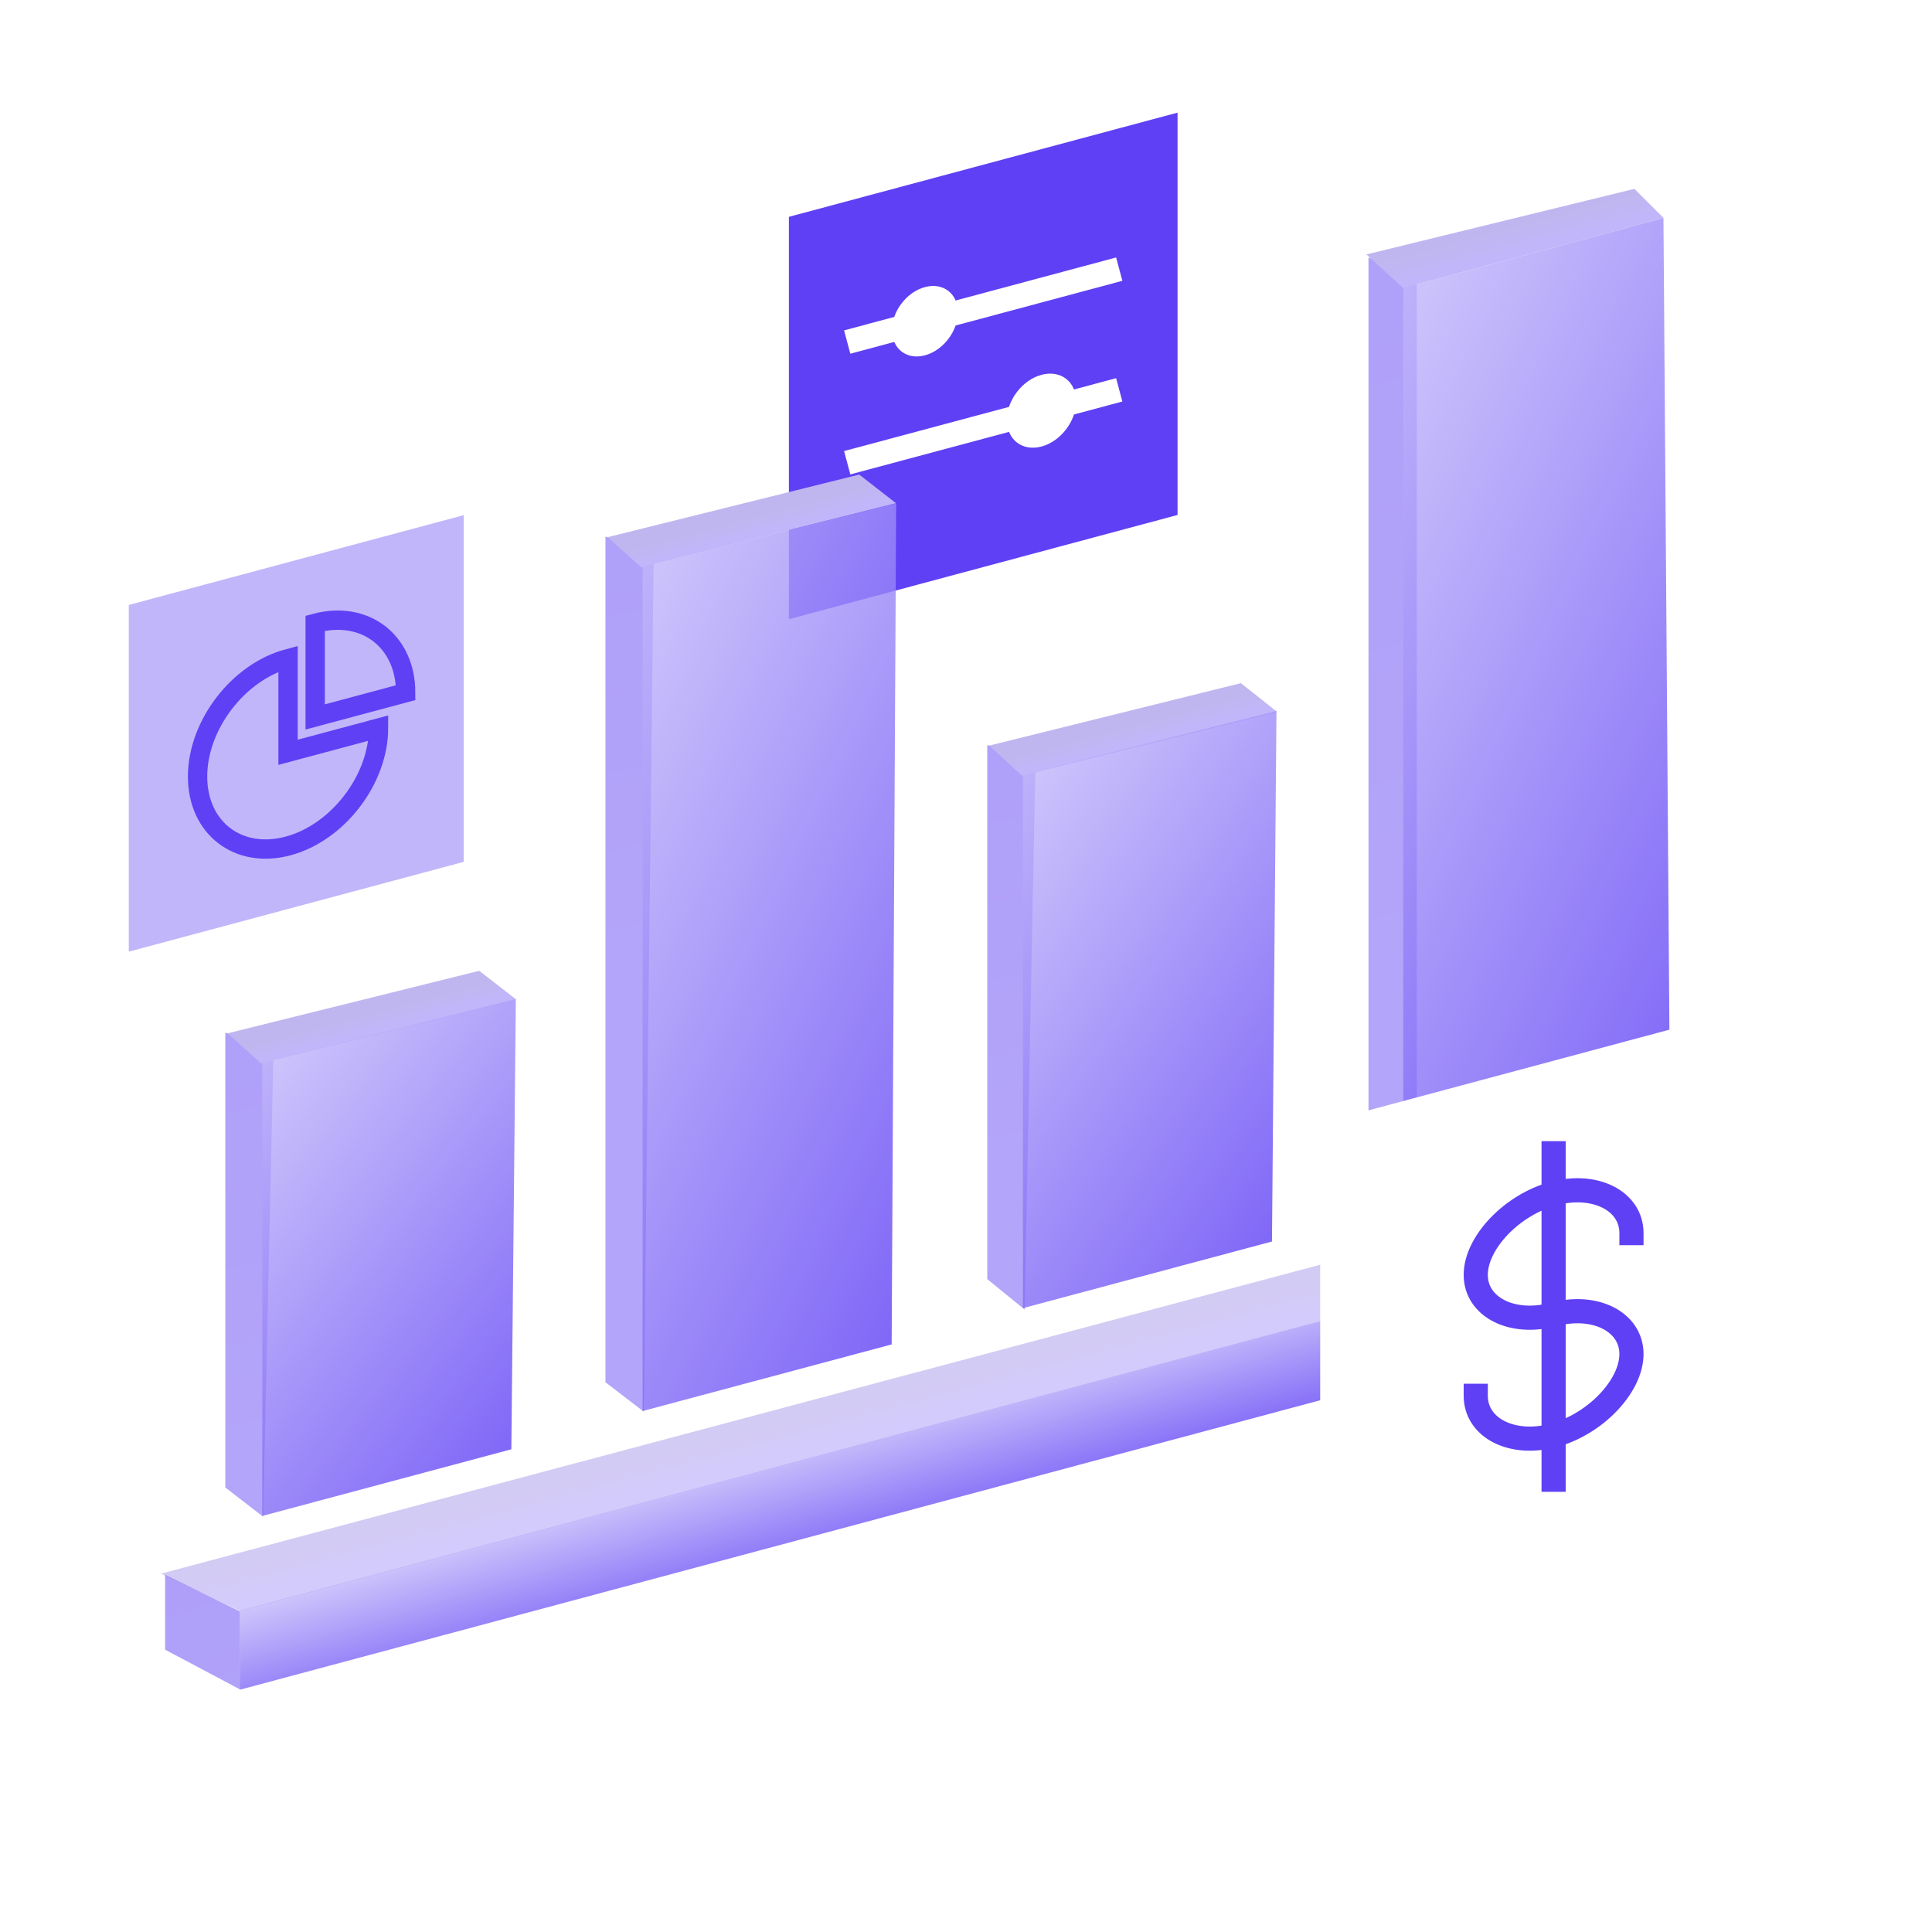 <svg width="120" height="120" viewBox="0 0 120 120" fill="none" xmlns="http://www.w3.org/2000/svg">
<rect width="21.535" height="21.535" transform="matrix(0.966 -0.259 0 1 8 37.574)" fill="#C1B6FA"/>
<rect width="13.382" height="13.382" transform="matrix(0.966 -0.259 0 1 12.672 40.383)" fill="#C1B6FA"/>
<path d="M17.891 40.909C14.8 41.737 12.271 45.033 12.271 48.233C12.271 51.433 14.8 53.373 17.891 52.545C20.982 51.717 23.511 48.421 23.511 45.221L17.891 46.727V40.909Z" stroke="#5F40F5" stroke-width="1.2" stroke-miterlimit="10" stroke-linecap="round"/>
<path d="M19.577 44.53L25.197 43.024C25.197 39.824 22.668 37.883 19.577 38.712V44.53Z" stroke="#5F40F5" stroke-width="1.2" stroke-miterlimit="10" stroke-linecap="round"/>
<g filter="url(#filter0_b_388_3190)">
<rect width="24.99" height="24.99" transform="matrix(0.966 -0.259 0 1 49 13.468)" fill="#5F40F5"/>
<path d="M52.621 21.245L69.518 16.717" stroke="white" stroke-width="1.5"/>
<path d="M52.621 28.741L69.518 24.214" stroke="white" stroke-width="1.5"/>
<circle cx="2.119" cy="2.119" r="2.119" transform="matrix(0.966 -0.259 0 1 55.402 18.381)" fill="white"/>
<circle cx="2.227" cy="2.227" r="2.227" transform="matrix(0.966 -0.259 0 1 62.539 23.857)" fill="white"/>
</g>
<g filter="url(#filter1_b_388_3190)">
<path d="M14.893 100.031L109.965 74.557V79.478L14.893 104.953V100.031Z" fill="url(#paint0_linear_388_3190)" fill-opacity="0.8"/>
</g>
<g filter="url(#filter2_b_388_3190)">
<path d="M10 97.742L105.719 72.232L110 74.592L14.928 100.066L10 97.742Z" fill="url(#paint1_linear_388_3190)" fill-opacity="0.7"/>
</g>
<g filter="url(#filter3_b_388_3190)">
<path d="M61.321 79.446V46.282L64.321 47.034L63.641 81.339L61.321 79.446Z" fill="url(#paint2_linear_388_3190)" fill-opacity="0.5"/>
</g>
<g filter="url(#filter4_b_388_3190)">
<path d="M61.445 46.309L77.073 42.432L79.319 44.209L63.475 48.182L61.445 46.309Z" fill="url(#paint3_linear_388_3190)"/>
</g>
<g filter="url(#filter5_b_388_3190)">
<path d="M85 72.855V16L88 16.987V73.842L85 72.855Z" fill="url(#paint4_linear_388_3190)" fill-opacity="0.5"/>
</g>
<g filter="url(#filter6_b_388_3190)">
<path d="M13.994 92.391V64.144L16.994 64.922L16.344 94.205L13.994 92.391Z" fill="url(#paint5_linear_388_3190)" fill-opacity="0.5"/>
</g>
<g filter="url(#filter7_b_388_3190)">
<path d="M10.256 102.464L10.256 97.817L14.893 100.081L14.893 104.925L10.256 102.464Z" fill="url(#paint6_linear_388_3190)" fill-opacity="0.5"/>
</g>
<g filter="url(#filter8_b_388_3190)">
<path d="M14.145 64.179L29.768 60.298L32.049 62.071L16.209 66.048L14.145 64.179Z" fill="url(#paint7_linear_388_3190)"/>
</g>
<g filter="url(#filter9_b_388_3190)">
<path d="M84.869 15.803L101.518 11.73L103.33 13.541L87.144 17.883L84.869 15.803Z" fill="url(#paint8_linear_388_3190)"/>
</g>
<g filter="url(#filter10_b_388_3190)">
<path d="M37.606 85.854V33.336L40.606 34.123L39.991 87.685L37.606 85.854Z" fill="url(#paint9_linear_388_3190)" fill-opacity="0.5"/>
</g>
<g filter="url(#filter11_b_388_3190)">
<path d="M37.748 33.362L53.368 29.477L55.653 31.254L39.816 35.234L37.748 33.362Z" fill="url(#paint10_linear_388_3190)"/>
</g>
<g filter="url(#filter12_b_388_3190)">
<path d="M87.158 17.877L103.32 13.546L103.735 70.239L87.158 74.681V17.877Z" fill="url(#paint11_linear_388_3190)" fill-opacity="0.8"/>
</g>
<g filter="url(#filter13_b_388_3190)">
<path d="M63.536 48.105L79.284 44.168L79.005 77.112L63.536 81.251L63.536 48.105Z" fill="url(#paint12_linear_388_3190)" fill-opacity="0.8"/>
</g>
<g filter="url(#filter14_b_388_3190)">
<path d="M16.292 65.993L32.04 62.056L31.761 90.018L16.291 94.158L16.292 65.993Z" fill="url(#paint13_linear_388_3190)" fill-opacity="0.8"/>
</g>
<g filter="url(#filter15_b_388_3190)">
<path d="M39.914 35.194L55.662 31.257L55.383 83.504L39.914 87.643L39.914 35.194Z" fill="url(#paint14_linear_388_3190)" fill-opacity="0.8"/>
</g>
<rect width="30.023" height="30.023" transform="matrix(0.966 -0.259 0 1 82 69.77)" fill="white"/>
<path d="M91.661 86.694C91.661 88.697 93.918 89.845 96.497 89.154C99.076 88.463 101.333 86.105 101.333 84.103C101.333 82.1 99.076 80.952 96.497 81.643C93.918 82.335 91.661 81.187 91.661 79.184C91.661 77.181 93.918 74.824 96.497 74.133C99.076 73.442 101.333 74.59 101.333 76.592" stroke="#5F40F5" stroke-width="1.5" stroke-miterlimit="10" stroke-linecap="square" stroke-linejoin="round"/>
<path d="M96.497 71.629V91.909" stroke="#5F40F5" stroke-width="1.5" stroke-miterlimit="10" stroke-linecap="square" stroke-linejoin="round"/>
<defs>
<filter id="filter0_b_388_3190" x="45.252" y="3.251" width="31.636" height="38.955" filterUnits="userSpaceOnUse" color-interpolation-filters="sRGB">
<feFlood flood-opacity="0" result="BackgroundImageFix"/>
<feGaussianBlur in="BackgroundImageFix" stdDeviation="1.874"/>
<feComposite in2="SourceAlpha" operator="in" result="effect1_backgroundBlur_388_3190"/>
<feBlend mode="normal" in="SourceGraphic" in2="effect1_backgroundBlur_388_3190" result="shape"/>
</filter>
<filter id="filter1_b_388_3190" x="11.94" y="71.604" width="100.977" height="36.301" filterUnits="userSpaceOnUse" color-interpolation-filters="sRGB">
<feFlood flood-opacity="0" result="BackgroundImageFix"/>
<feGaussianBlur in="BackgroundImageFix" stdDeviation="1.476"/>
<feComposite in2="SourceAlpha" operator="in" result="effect1_backgroundBlur_388_3190"/>
<feBlend mode="normal" in="SourceGraphic" in2="effect1_backgroundBlur_388_3190" result="shape"/>
</filter>
<filter id="filter2_b_388_3190" x="1.141" y="63.374" width="117.717" height="45.551" filterUnits="userSpaceOnUse" color-interpolation-filters="sRGB">
<feFlood flood-opacity="0" result="BackgroundImageFix"/>
<feGaussianBlur in="BackgroundImageFix" stdDeviation="4.429"/>
<feComposite in2="SourceAlpha" operator="in" result="effect1_backgroundBlur_388_3190"/>
<feBlend mode="normal" in="SourceGraphic" in2="effect1_backgroundBlur_388_3190" result="shape"/>
</filter>
<filter id="filter3_b_388_3190" x="52.463" y="37.424" width="20.717" height="52.774" filterUnits="userSpaceOnUse" color-interpolation-filters="sRGB">
<feFlood flood-opacity="0" result="BackgroundImageFix"/>
<feGaussianBlur in="BackgroundImageFix" stdDeviation="4.429"/>
<feComposite in2="SourceAlpha" operator="in" result="effect1_backgroundBlur_388_3190"/>
<feBlend mode="normal" in="SourceGraphic" in2="effect1_backgroundBlur_388_3190" result="shape"/>
</filter>
<filter id="filter4_b_388_3190" x="52.587" y="33.574" width="35.591" height="23.466" filterUnits="userSpaceOnUse" color-interpolation-filters="sRGB">
<feFlood flood-opacity="0" result="BackgroundImageFix"/>
<feGaussianBlur in="BackgroundImageFix" stdDeviation="4.429"/>
<feComposite in2="SourceAlpha" operator="in" result="effect1_backgroundBlur_388_3190"/>
<feBlend mode="normal" in="SourceGraphic" in2="effect1_backgroundBlur_388_3190" result="shape"/>
</filter>
<filter id="filter5_b_388_3190" x="76.142" y="7.142" width="20.717" height="75.559" filterUnits="userSpaceOnUse" color-interpolation-filters="sRGB">
<feFlood flood-opacity="0" result="BackgroundImageFix"/>
<feGaussianBlur in="BackgroundImageFix" stdDeviation="4.429"/>
<feComposite in2="SourceAlpha" operator="in" result="effect1_backgroundBlur_388_3190"/>
<feBlend mode="normal" in="SourceGraphic" in2="effect1_backgroundBlur_388_3190" result="shape"/>
</filter>
<filter id="filter6_b_388_3190" x="5.136" y="55.285" width="20.717" height="47.778" filterUnits="userSpaceOnUse" color-interpolation-filters="sRGB">
<feFlood flood-opacity="0" result="BackgroundImageFix"/>
<feGaussianBlur in="BackgroundImageFix" stdDeviation="4.429"/>
<feComposite in2="SourceAlpha" operator="in" result="effect1_backgroundBlur_388_3190"/>
<feBlend mode="normal" in="SourceGraphic" in2="effect1_backgroundBlur_388_3190" result="shape"/>
</filter>
<filter id="filter7_b_388_3190" x="1.398" y="88.959" width="22.353" height="24.824" filterUnits="userSpaceOnUse" color-interpolation-filters="sRGB">
<feFlood flood-opacity="0" result="BackgroundImageFix"/>
<feGaussianBlur in="BackgroundImageFix" stdDeviation="4.429"/>
<feComposite in2="SourceAlpha" operator="in" result="effect1_backgroundBlur_388_3190"/>
<feBlend mode="normal" in="SourceGraphic" in2="effect1_backgroundBlur_388_3190" result="shape"/>
</filter>
<filter id="filter8_b_388_3190" x="5.286" y="51.439" width="35.62" height="23.467" filterUnits="userSpaceOnUse" color-interpolation-filters="sRGB">
<feFlood flood-opacity="0" result="BackgroundImageFix"/>
<feGaussianBlur in="BackgroundImageFix" stdDeviation="4.429"/>
<feComposite in2="SourceAlpha" operator="in" result="effect1_backgroundBlur_388_3190"/>
<feBlend mode="normal" in="SourceGraphic" in2="effect1_backgroundBlur_388_3190" result="shape"/>
</filter>
<filter id="filter9_b_388_3190" x="76.011" y="2.872" width="36.178" height="23.869" filterUnits="userSpaceOnUse" color-interpolation-filters="sRGB">
<feFlood flood-opacity="0" result="BackgroundImageFix"/>
<feGaussianBlur in="BackgroundImageFix" stdDeviation="4.429"/>
<feComposite in2="SourceAlpha" operator="in" result="effect1_backgroundBlur_388_3190"/>
<feBlend mode="normal" in="SourceGraphic" in2="effect1_backgroundBlur_388_3190" result="shape"/>
</filter>
<filter id="filter10_b_388_3190" x="28.748" y="24.477" width="20.717" height="72.066" filterUnits="userSpaceOnUse" color-interpolation-filters="sRGB">
<feFlood flood-opacity="0" result="BackgroundImageFix"/>
<feGaussianBlur in="BackgroundImageFix" stdDeviation="4.429"/>
<feComposite in2="SourceAlpha" operator="in" result="effect1_backgroundBlur_388_3190"/>
<feBlend mode="normal" in="SourceGraphic" in2="effect1_backgroundBlur_388_3190" result="shape"/>
</filter>
<filter id="filter11_b_388_3190" x="28.89" y="20.619" width="35.62" height="23.474" filterUnits="userSpaceOnUse" color-interpolation-filters="sRGB">
<feFlood flood-opacity="0" result="BackgroundImageFix"/>
<feGaussianBlur in="BackgroundImageFix" stdDeviation="4.429"/>
<feComposite in2="SourceAlpha" operator="in" result="effect1_backgroundBlur_388_3190"/>
<feBlend mode="normal" in="SourceGraphic" in2="effect1_backgroundBlur_388_3190" result="shape"/>
</filter>
<filter id="filter12_b_388_3190" x="84.205" y="10.593" width="22.482" height="67.04" filterUnits="userSpaceOnUse" color-interpolation-filters="sRGB">
<feFlood flood-opacity="0" result="BackgroundImageFix"/>
<feGaussianBlur in="BackgroundImageFix" stdDeviation="1.476"/>
<feComposite in2="SourceAlpha" operator="in" result="effect1_backgroundBlur_388_3190"/>
<feBlend mode="normal" in="SourceGraphic" in2="effect1_backgroundBlur_388_3190" result="shape"/>
</filter>
<filter id="filter13_b_388_3190" x="60.583" y="41.216" width="21.654" height="42.988" filterUnits="userSpaceOnUse" color-interpolation-filters="sRGB">
<feFlood flood-opacity="0" result="BackgroundImageFix"/>
<feGaussianBlur in="BackgroundImageFix" stdDeviation="1.476"/>
<feComposite in2="SourceAlpha" operator="in" result="effect1_backgroundBlur_388_3190"/>
<feBlend mode="normal" in="SourceGraphic" in2="effect1_backgroundBlur_388_3190" result="shape"/>
</filter>
<filter id="filter14_b_388_3190" x="13.339" y="59.103" width="21.654" height="38.007" filterUnits="userSpaceOnUse" color-interpolation-filters="sRGB">
<feFlood flood-opacity="0" result="BackgroundImageFix"/>
<feGaussianBlur in="BackgroundImageFix" stdDeviation="1.476"/>
<feComposite in2="SourceAlpha" operator="in" result="effect1_backgroundBlur_388_3190"/>
<feBlend mode="normal" in="SourceGraphic" in2="effect1_backgroundBlur_388_3190" result="shape"/>
</filter>
<filter id="filter15_b_388_3190" x="36.961" y="28.304" width="21.654" height="62.291" filterUnits="userSpaceOnUse" color-interpolation-filters="sRGB">
<feFlood flood-opacity="0" result="BackgroundImageFix"/>
<feGaussianBlur in="BackgroundImageFix" stdDeviation="1.476"/>
<feComposite in2="SourceAlpha" operator="in" result="effect1_backgroundBlur_388_3190"/>
<feBlend mode="normal" in="SourceGraphic" in2="effect1_backgroundBlur_388_3190" result="shape"/>
</filter>
<linearGradient id="paint0_linear_388_3190" x1="109.965" y1="79.557" x2="107.861" y2="72.466" gradientUnits="userSpaceOnUse">
<stop stop-color="#5F40F5"/>
<stop offset="1" stop-color="#C1B6FA"/>
</linearGradient>
<linearGradient id="paint1_linear_388_3190" x1="29.768" y1="93.262" x2="30.266" y2="95.124" gradientUnits="userSpaceOnUse">
<stop stop-color="#C0B6EF"/>
<stop offset="1" stop-color="#C1B6FA"/>
</linearGradient>
<linearGradient id="paint2_linear_388_3190" x1="78.311" y1="40.995" x2="84.946" y2="80.82" gradientUnits="userSpaceOnUse">
<stop stop-color="#5F40F5"/>
<stop offset="0.655" stop-color="#684BF3"/>
</linearGradient>
<linearGradient id="paint3_linear_388_3190" x1="65.431" y1="46.392" x2="65.7" y2="47.405" gradientUnits="userSpaceOnUse">
<stop stop-color="#C0B6EF"/>
<stop offset="1" stop-color="#C1B6FA"/>
</linearGradient>
<linearGradient id="paint4_linear_388_3190" x1="102.639" y1="6.694" x2="120.27" y2="71.667" gradientUnits="userSpaceOnUse">
<stop stop-color="#5F40F5"/>
<stop offset="0.655" stop-color="#684BF3"/>
</linearGradient>
<linearGradient id="paint5_linear_388_3190" x1="30.129" y1="58.882" x2="37.17" y2="98.563" gradientUnits="userSpaceOnUse">
<stop stop-color="#5F40F5"/>
<stop offset="0.655" stop-color="#684BF3"/>
</linearGradient>
<linearGradient id="paint6_linear_388_3190" x1="20.829" y1="94.043" x2="34.754" y2="129.506" gradientUnits="userSpaceOnUse">
<stop stop-color="#5F40F5"/>
<stop offset="0.655" stop-color="#684BF3"/>
</linearGradient>
<linearGradient id="paint7_linear_388_3190" x1="18.184" y1="64.277" x2="18.448" y2="65.27" gradientUnits="userSpaceOnUse">
<stop stop-color="#C0B6EF"/>
<stop offset="1" stop-color="#C1B6FA"/>
</linearGradient>
<linearGradient id="paint8_linear_388_3190" x1="88.528" y1="15.521" x2="88.95" y2="17.113" gradientUnits="userSpaceOnUse">
<stop stop-color="#C0B6EF"/>
<stop offset="1" stop-color="#C1B6FA"/>
</linearGradient>
<linearGradient id="paint9_linear_388_3190" x1="53.639" y1="28.083" x2="60.732" y2="67.745" gradientUnits="userSpaceOnUse">
<stop stop-color="#5F40F5"/>
<stop offset="0.655" stop-color="#684BF3"/>
</linearGradient>
<linearGradient id="paint10_linear_388_3190" x1="41.804" y1="33.477" x2="42.065" y2="34.456" gradientUnits="userSpaceOnUse">
<stop stop-color="#C0B6EF"/>
<stop offset="1" stop-color="#C1B6FA"/>
</linearGradient>
<linearGradient id="paint11_linear_388_3190" x1="103.735" y1="71.147" x2="69.853" y2="55.508" gradientUnits="userSpaceOnUse">
<stop stop-color="#5F40F5"/>
<stop offset="1" stop-color="#C1B6FA"/>
</linearGradient>
<linearGradient id="paint12_linear_388_3190" x1="79.284" y1="77.567" x2="54.904" y2="60.568" gradientUnits="userSpaceOnUse">
<stop stop-color="#5F40F5"/>
<stop offset="1" stop-color="#C1B6FA"/>
</linearGradient>
<linearGradient id="paint13_linear_388_3190" x1="32.04" y1="90.394" x2="10.534" y2="73.312" gradientUnits="userSpaceOnUse">
<stop stop-color="#5F40F5"/>
<stop offset="1" stop-color="#C1B6FA"/>
</linearGradient>
<linearGradient id="paint14_linear_388_3190" x1="55.662" y1="84.268" x2="23.872" y2="69.225" gradientUnits="userSpaceOnUse">
<stop stop-color="#5F40F5"/>
<stop offset="1" stop-color="#C1B6FA"/>
</linearGradient>
</defs>
</svg>
